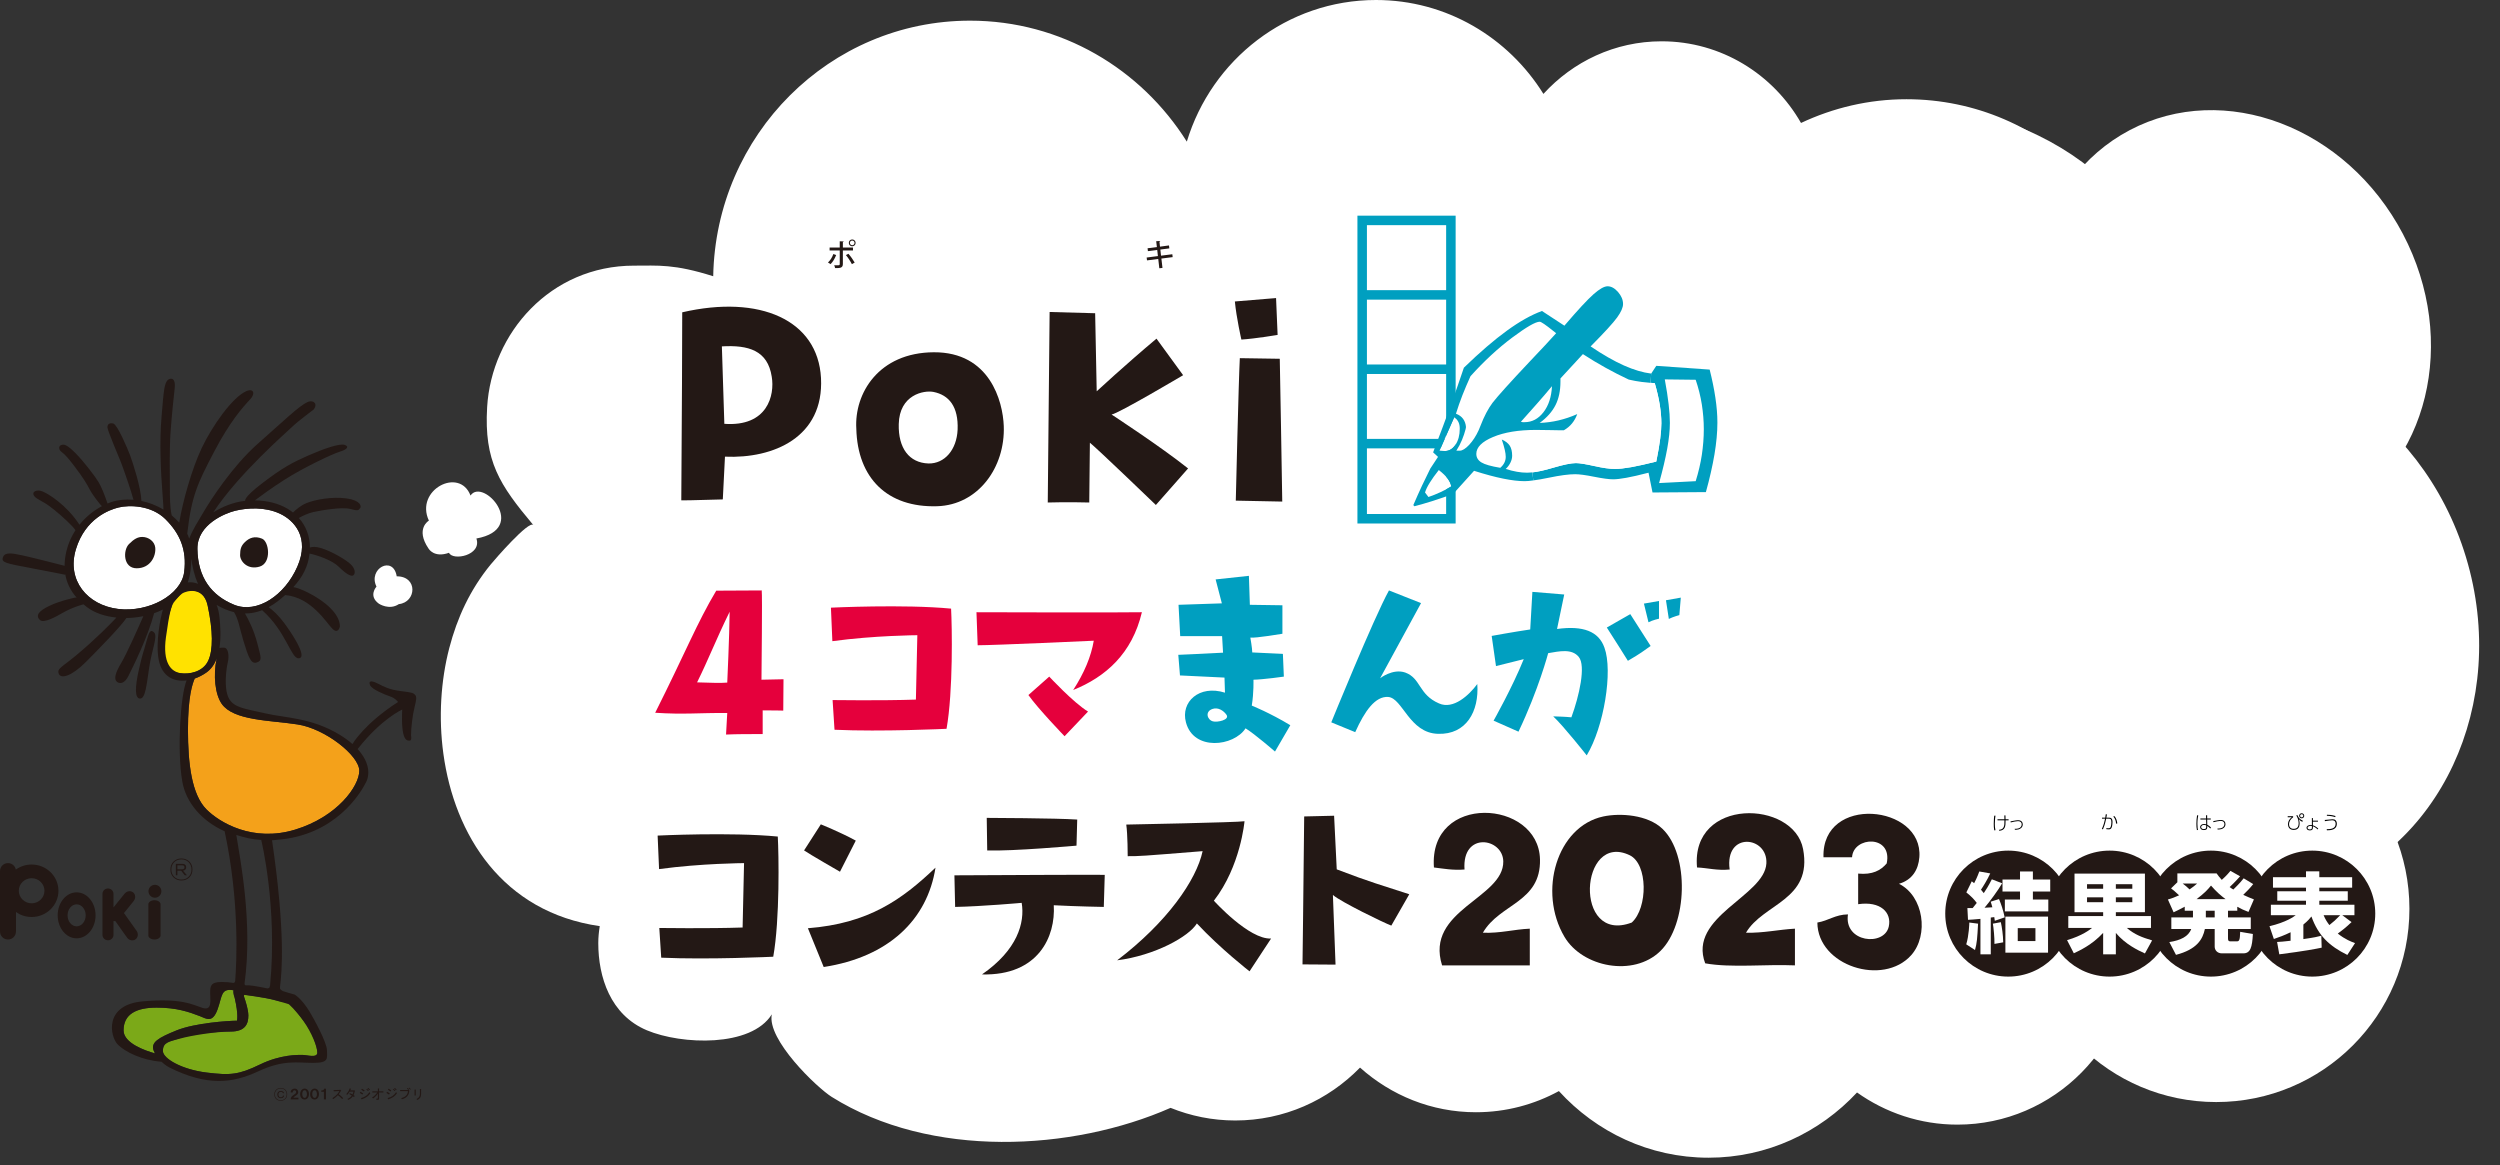 <?xml version="1.0" encoding="utf-8"?>
<!-- Generator: Adobe Illustrator 15.0.0, SVG Export Plug-In . SVG Version: 6.00 Build 0)  -->
<!DOCTYPE svg PUBLIC "-//W3C//DTD SVG 1.1//EN" "http://www.w3.org/Graphics/SVG/1.1/DTD/svg11.dtd">
<svg version="1.1" id="レイヤー_1" xmlns="http://www.w3.org/2000/svg" xmlns:xlink="http://www.w3.org/1999/xlink" x="0px"
	 y="0px" width="828px" height="386px" viewBox="0 0 828 386" enable-background="new 0 0 828 386" xml:space="preserve">
<rect x="0" y="0" width="828" height="386" fill="#333333" stroke="none"/>
<path fill="#FFFFFF" d="M146.845,249.627c3.678,26.949,19.572,52.477,51.792,57.111c-0.29,1.824-0.485,3.695-0.485,5.623
	c0,11.188,3.978,23.789,16.093,28.873c11.529,4.838,34.553,5.674,41.378-5.281c-1.686,8.387,14.961,24.279,19.837,27.338
	c32.779,20.559,79.668,17.99,112.234,3.633c6.626,2.68,13.841,4.182,21.425,4.182c16.172,0,30.784-6.715,41.324-17.518
	c10.25,9.172,23.652,14.786,38.391,14.786c9.951,0,19.288-2.544,27.475-7.007c12.328,13.533,29.942,22.066,49.565,22.066
	c19.403,0,36.833-8.341,49.174-21.604c9.419,6.688,20.868,10.649,33.254,10.649c32.09,0,58.119-26.359,58.119-58.883
	c0-8.832-1.984-17.172-5.427-24.688c0.231,0,0.45,0.035,0.683,0.035c44.405,0,80.406-36.482,80.406-81.48
	c0-40.781-29.595-74.475-68.193-80.441c0.38-3.269,0.622-6.573,0.622-9.937c0-46.524-37.202-84.218-83.098-84.218
	c-12.489,0-24.286,2.865-34.917,7.861c-9.224-16.143-26.435-27.045-46.173-27.045c-15.489,0-29.399,6.738-39.143,17.424
	C499.57,12.447,479.104,0,455.729,0c-29.491,0-54.425,19.745-62.655,46.906c-15.097-24.051-41.578-40.063-71.797-40.063
	c-46.482,0-84.206,37.769-85.06,84.65c-12.938-4.109-18.266-3.51-26.257-3.51c-27.669,0-47.184,22.387-48.621,46.876
	c-1.052,17.904,4.098,25.69,15.299,39.04c-1.459-1.669-12.879,11.531-14.163,13.105c-6.812,8.352-11.049,17.557-13.673,27.623
	C145.986,225.441,145.213,237.674,146.845,249.627"/>
<circle fill="#FFFFFF" cx="734" cy="301" r="64"/>
<ellipse transform="matrix(-0.466 -0.885 0.885 -0.466 988.443 811.351)" fill="#FFFFFF" cx="739.003" cy="107.467" rx="72.501" ry="64.001"/>
<ellipse fill="#FFFFFF" cx="631.5" cy="117" rx="91.5" ry="82"/>
<ellipse transform="matrix(0.957 -0.289 0.289 0.957 -28.591 222.629)" fill="#FFFFFF" cx="738.502" cy="207.993" rx="81.999" ry="91.499"/>
<path fill="#FFFFFF" d="M148.71,183.08c1.224,2.773,10.962,0.867,9.076-4.729c17.522-3.185,2.189-20.346-1.95-14.231
	c-3.672-9.603-18.522-1.836-13.789,8.306c0,0-4.597,2.659-0.109,9.269C141.938,181.693,143.733,184.875,148.71,183.08"/>
<path fill="#FFFFFF" d="M132.09,200.087c5.869-0.638,6.366-9.233-0.698-9.21c-1.144-7.086-9.621-2.563-6.703,3.412
	c0,0-2.804,3.039,0.786,5.65C125.476,199.939,128.902,202.225,132.09,200.087"/>
<path fill="#FFFFFF" d="M92.636,170.098c4.907,2.266,10.024,7.975,5.85,17.551c-4.173,9.578-13.407,15.712-20.947,12.646
	s-12.018-9.06-12.154-18.495c-0.118-8.175,9.377-11.884,12.531-12.645C81.976,168.175,87.729,167.833,92.636,170.098"/>
<path fill="#FFFFFF" d="M25.135,181.925c3.102-10.244,11.117-13.104,14.091-13.84c3.649-0.903,10.947-0.755,15.603,3.899
	c4.654,4.656,7.117,9.998,6.165,17.489c-0.954,7.492-11.701,13.462-21.893,12.204C28.91,200.42,22.034,192.169,25.135,181.925"/>
<path fill="#FFE200" d="M59.437,222.939c-3.235-0.506-6.083-3.539-4.918-11.881c1.165-8.343,2.588-9.985,2.588-11.502
	c0-0.007,0-0.013,0-0.021c1.191-0.951,2.148-1.988,2.918-3.072c0.952-0.707,7.236-2.836,8.726,4.027
	c1.813,8.36,1.898,14.809,0.151,18.409C67.155,222.506,62.672,223.445,59.437,222.939"/>
<path fill="#7BA918" d="M40.925,341.271c0-5.475,4.341-7.551,10.946-7.551c6.604,0,10.663,1.416,14.343,2.831
	c2.114,0.813,4.152,2.453,5.851-2.265c1.598-4.438,1.026-7.036,5.269-6.313c-0.181,1.103,0.393,2.537,0.393,2.537
	c1.321,5.661,0.755,7.549,0.755,7.549c-2.831,0-13.965,0.756-20.005,3.209c-6.039,2.453-8.681,3.963-7.549,6.793
	c0.111,0.277,0.25,0.556,0.408,0.828C48.085,347.984,40.925,345.503,40.925,341.271"/>
<path fill="#7BA918" d="M95.844,331.835c0,0,1.796,2.642,4.79,6.368c2.926,3.643,4.457,8.541,4.457,10.428
	c0,1.889-3.397,0.756-4.906,0.756c-1.51,0-7.172-0.188-14.155,3.209c-6.981,3.396-9.813,3.584-17.551,2.641
	c-7.737-0.942-14.532-4.15-14.532-7.172c0-3.019,2.204-2.935,5.577-4.213c3.649-1.386,11.976-2.203,16.881-2.203
	c4.907,0,5.852-2.642,5.852-5.284c0-2.642-1.699-6.981-1.699-6.981s7.172,0.942,10.569,1.887
	C94.523,332.212,95.844,331.835,95.844,331.835"/>
<path fill="#F4A11A" d="M97.731,274.777c-14.045,4.274-25.038-2.392-29.314-6.668c-4.947-4.947-6.165-15.226-6.165-26.422
	c0-11.197,1.51-15.224,2.229-16.955c1.4-0.484,2.748-1.188,3.937-2.043c1.566-1.129,2.625-2.726,3.329-4.539
	c-1.168,5.529-0.521,11.824,1.702,14.981c3.901,5.537,15.854,5.409,25.038,6.793c9.185,1.386,20.509,10.317,20.509,15.351
	C118.995,260.309,111.776,270.502,97.731,274.777"/>
<path fill="#231815" d="M49.418,221.055c0.881-5.914,2.894-10.318,1.636-11.576c-1.259-1.258-1.736-0.127-2.642,3.271
	c-1.008,3.773-1.008,2.895-2.392,8.934s-1.384,9.688,0.377,9.688C48.16,231.371,48.537,226.967,49.418,221.055"/>
<path fill="#231815" d="M45.266,188.215c4.529,0,6.458-4.018,6.151-6.87c-0.213-1.981-2.139-3.493-4.265-3.509
	c-1.513-0.012-2.735,0.66-4.435,2.358C40.689,182.224,40.737,188.215,45.266,188.215"/>
<path fill="#231815" d="M86.031,187.649c3.964-1.228,3.114-8.304,0.756-9.247c-2.359-0.943-4.152-0.378-5.757,1.227
	c-1.133,1.133-1.51,2.17-1.51,4.246S82.068,188.877,86.031,187.649"/>
<path fill="#231815" d="M137.458,230.111c-0.614-0.612-0.851-0.754-4.72-1.228c-3.867-0.471-5.66-1.509-7.736-2.547
	c-2.076-1.037-3.021-0.851-2.454,0.565c0.565,1.416,5.001,3.209,6.7,3.773c1.698,0.567,2.579,1.826,2.579,1.826
	c-11.323,7.297-15.093,13.92-15.093,13.92l0.001,0.004c-1.189-1.043-2.606-2.084-4.283-3.104
	c-9.312-5.662-18.118-5.536-24.535-7.047c-6.416-1.51-10.568-1.762-12.204-5.157s-0.755-9.688-0.251-11.827
	c0.503-2.139,0.126-4.78-1.259-4.78c-0.536,0-1.071,0-1.527,0.089c0.588-3.656,0.285-7.546,0.017-10.154
	c-0.163-1.596-0.495-2.928-0.94-4.08c1.966,1.15,3.881,1.938,5.749,2.383c1.438,2.201,1.886,5.42,3.119,9.498
	c1.636,5.41,2.516,7.801,4.402,7.172c1.889-0.63,1.442-1.492,0.252-6.164c-1.184-4.652-3.049-8.221-4.145-10.063
	c1.945,0.007,3.841-0.362,5.694-1.084l0.001,0.002c7.948,7.055,9.521,15.925,12.037,15.925c2.518,0,0-5.033-3.963-10.632
	c-2.614-3.694-4.763-5.497-5.923-6.299c1.172-0.636,2.328-1.41,3.47-2.319c0.709-0.565,1.384-1.132,2.024-1.698
	c8.653,0.77,13.669,9.213,15.59,11.135c2.014,2.014,2.517-0.756,2.517-0.756c0-4.025-4.781-8.304-10.568-11.197
	c-2.479-1.238-3.962-1.691-4.852-1.807c3.054-3.335,4.91-6.882,5.367-11.123c2.497,0.508,7.522,2.221,9.676,4.375
	c2.578,2.578,4.276,3.396,4.906,2.768c0.629-0.629,0.566-2.076-0.881-3.523c-1.447-1.447-6.165-4.277-9.813-5.41
	c-1.899-0.589-3.078-0.461-3.776-0.205c0-0.035,0.002-0.072,0.002-0.108c0-3.521-1.229-6.946-3.662-9.681
	c1.22-0.676,3.071-1.584,4.794-1.959c2.895-0.629,9.563-1.761,12.33-1.006c2.77,0.756,2.579,0.315,3.146-0.252
	c0.565-0.565,0.251-2.642-4.53-3.271c-4.781-0.63-10.191,0.378-13.085,1.51c-2.02,0.79-3.729,2.313-4.58,3.163
	c-2.404-1.902-5.576-3.271-9.511-3.792c-1.078-0.142-2.114-0.215-3.117-0.231c1.789-1.354,5.402-4.01,9.785-6.814
	c6.29-4.026,15.853-8.555,18.369-9.311c2.516-0.754,3.146-1.762,1.51-2.265c-1.636-0.503-6.794,1.258-11.952,3.522
	c-5.159,2.266-8.556,4.026-15.35,9.248c-6.474,4.975-5.554,5.772-5.554,5.772c-4.073,0.47-7.519,1.94-10.6,3.829
	c8.53-12.962,24.654-26.848,26.218-28.411c1.573-1.573,7.046-5.662,7.046-5.662s1.133-1.384,0.252-2.265
	c-0.881-0.88-2.328-0.188-2.328-0.188c-2.768,1.258-7.862,6.228-16.419,13.776c-8.556,7.548-15.853,18.998-17.991,22.646
	c-1.982,3.383-3.531,5.685-4.749,8.808c-0.247-0.817-0.498-1.362-0.648-1.646c1.441-12.768,3.549-16.877,8.919-27.166
	c5.131-9.83,9.496-14.765,11.954-17.363c1.773-1.873,1.132-3.773-1.384-2.641c-4.581,2.061-11.26,11.531-14.722,18.871
	c-3.244,6.885-6.232,17.471-7.422,24.633c-0.778-0.875-1.611-1.666-2.48-2.383c-0.212-0.863-0.573-2.898-0.604-6.837
	c-0.053-7.046-0.175-15.453,0.229-20.948c0.404-5.494,1.03-11.576,1.344-14.218c0.315-2.642-0.503-3.271-1.132-3.271
	c-2.517,0-2.453,4.277-3.208,12.582c-0.755,8.304-0.231,18.625,0.283,25.131c0.278,3.539,0.335,4.783,0.344,5.621
	c-2.341-1.407-4.842-2.34-7.302-2.85c-0.139-4.436-2.848-12.678-3.705-15.007c-0.881-2.391-4.278-10.317-5.6-10.632
	c-1.32-0.314-1.949,0.252-1.949,1.259c0,1.007,3.647,9.437,4.528,11.7c0.825,2.122,3.418,9.602,4.104,12.295
	c-2.697-0.234-5.253,0.041-7.383,0.77c-0.405,0.139-0.813,0.293-1.219,0.461c-0.009-0.037-0.017-0.063-0.017-0.063
	c-0.943-2.784-1.934-5.285-2.925-6.982c-0.991-1.699-4.907-6.873-7.627-9.595c-2.722-2.72-3.583-2.956-4.481-2.804
	c-0.896,0.152-1.106,0.917-0.857,1.546c0.248,0.63,1.239,1.222,1.603,1.585c0.698,0.698,1.299,1.307,3.107,3.668
	c3.103,4.057,4.246,5.977,5.331,8.053c1.085,2.075,3.468,4.93,3.68,5.143c0.06,0.06,0.181,0.188,0.336,0.326
	c-2.714,1.438-5.336,3.531-7.46,6.175c-0.056-0.119-0.095-0.194-0.095-0.194c-4.246-6.447-10.223-10.097-12.109-10.852
	c-1.888-0.756-3.242,0.052-3.051,0.912c0.251,1.132,1.886,1.783,2.516,2.201c0.803,0.535,1.51,0.629,4.529,3.082
	c2.735,2.223,5.875,5.161,6.912,6.633c-1.356,2.063-2.41,4.394-3.011,6.957c-0.403,1.717-0.598,3.328-0.602,4.849
	c-1.537-0.397-10.769-2.774-13.994-3.465c-3.522-0.755-5.788-1.134-6.417,0.629c-0.629,1.761,0.881,2.013,9.563,3.647
	c8.682,1.637,10.945,2.14,10.945,2.14l0.129-0.128c0.496,2.935,1.799,5.482,3.776,7.736l-0.382-0.061c0,0-5.032,1.008-8.681,2.77
	c-3.649,1.762-4.583,3.217-3.146,4.654c1.322,1.32,5.721-1.299,7.424-2.264c3.769-2.138,7.034-2.892,7.044-2.896
	c0.404,0.342,0.822,0.678,1.26,1.006c2.475,1.856,5.901,2.992,9.646,3.377c-1.847,1.963-6.766,7.027-13.295,12.478
	c-4.638,3.871-6.543,4.403-5.788,6.164c0.755,1.763,4.278,0.756,8.934-3.899c4.181-4.181,11.909-12.112,13.441-14.599
	c1.867-0.023,3.765-0.228,5.624-0.609c-1.76,4.014-5.534,12.49-7.239,15.334c-2.265,3.773-2.232,5.158-1.887,5.913
	c0.444,0.972,2.516,1.888,4.152-1.384c1.564-3.131,6.472-12.948,8.544-20.844c1-0.349,1.973-0.755,2.906-1.218
	c-0.117,0.431-0.241,0.901-0.38,1.427c-0.341,1.303-2.118,9.438-1.006,15.225c1.085,5.641,5.082,7.354,9.236,6.828
	c-2.088,5.065-3.165,23.336-1.435,33.434c1.179,6.889,6.322,13.068,14.042,16.535l-0.006,0.002
	c4.984,23.201,3.974,43.406,3.495,49.516c-0.022,0.301-0.121,0.402-0.31,0.639c-0.047-0.014-0.193,0.074-0.439,0.035
	c-0.992-0.162-2.265-0.295-3.761-0.295c-3.775,0-3.775,1.51-3.775,3.773s0.756,5.852-2.548,4.813
	c-3.302-1.037-6.698-3.303-19.721-2.17s-10.946,11.701-8.304,14.344c2.422,2.423,8.047,5.209,14.446,5.662
	c1.245,1.209,2.579,1.887,2.579,1.887c12.455,6.229,20.907,5.283,29.4,1.32s13.021-2.83,18.306-2.83s4.53-1.512,4.53-4.152
	s-4.626-10.932-5.662-12.645c-2.853-4.719-5.118-5.852-5.118-5.852c-1.811-0.531-2.548-0.66-3.815-1.127
	c-0.241-0.1-0.587-0.383-0.588-0.383c-0.031-0.047-0.504-0.236-0.377-1.006c0.615-4.801,1.866-17.853-2.643-48.564
	c0.705-0.013,0.746-0.09,1.469-0.141c19.346-1.338,27.806-15.336,29.693-19.109c1.365-2.73,1.015-6.779-2.809-10.955
	c7.927-10.095,14.761-13.076,14.761-13.076c-0.472,10.568,1.604,10.285,2.454,10.285c0.849,0,0.471-1.697,0.471-1.697
	c0-2.359,0.472-6.605,1.133-9.248C137.93,231.717,138.072,230.725,137.458,230.111 M65.597,193.37
	c-1.177-0.479-2.413-0.635-3.419-0.464c0.967-2.748,1.164-5.555,1.199-7.934C63.676,187.508,64.301,190.551,65.597,193.37
	 M92.636,170.098c4.907,2.265,10.025,7.976,5.851,17.552c-4.174,9.575-13.407,15.713-20.948,12.646
	c-7.54-3.069-12.018-9.061-12.153-18.496c-0.119-8.175,9.376-11.884,12.531-12.645C81.977,168.176,87.729,167.833,92.636,170.098
	 M63.112,180.373v0.014c-0.001-0.004-0.002-0.01-0.003-0.014C63.109,180.373,63.11,180.373,63.112,180.373 M25.136,181.926
	c3.102-10.246,11.117-13.105,14.091-13.84c3.649-0.904,10.946-0.756,15.603,3.899c4.654,4.655,7.117,9.997,6.165,17.489
	c-0.954,7.492-11.701,13.461-21.893,12.203C28.91,200.42,22.034,192.17,25.136,181.926 M59.735,222.941
	c-3.146-0.504-5.914-3.523-4.781-11.827s1.803-10.317,2.517-11.449c0.004-0.006-0.001-0.013-0.001-0.021
	c1.048-1.363,1.803-2.244,2.838-3.058c0.925-0.705,7.034-2.821,8.481,4.008c1.764,8.324,1.847,14.74,0.147,18.326
	C67.239,222.508,62.88,223.443,59.735,222.941 M40.926,341.271c0-5.474,4.341-7.549,10.946-7.549c6.604,0,10.663,1.413,14.343,2.829
	c2.114,0.813,4.152,2.453,5.85-2.265c1.599-4.438,1.027-7.037,5.27-6.313c-0.181,1.102,0.393,2.537,0.393,2.537
	c1.321,5.662,0.755,7.549,0.755,7.549c-2.831,0-13.966,0.756-20.005,3.209s-8.681,3.963-7.549,6.795
	c0.111,0.275,0.25,0.553,0.408,0.826C48.085,347.984,40.926,345.502,40.926,341.271 M95.634,332.59c0,0,2.265,1.887,4.929,5.661
	c2.693,3.815,4.529,8.493,4.529,10.38s-3.396,0.756-4.907,0.756c-1.509,0-7.171-0.188-14.154,3.207
	c-6.982,3.397-9.813,3.586-17.551,2.643c-8.217-1.002-14.531-4.719-14.531-7.17c0-3.021,2.346-3.146,5.701-4.09
	c3.579-1.006,11.85-2.328,16.756-2.328c4.907,0,5.852-2.643,5.852-5.283c0-1.91-0.903-4.655-1.38-6.112
	c-0.188-0.537,0.036-0.744,0.036-0.744s6.816,0.817,10.214,1.761C94.523,332.213,95.634,332.59,95.634,332.59 M89.453,326.361
	c-0.236,1.108-0.33,0.755-0.613,0.942c-0.425,0.048-0.004,0.115-0.187,0.078c-4.515-0.89-5.598-1.098-7.276-1.041
	c-0.149,0.004-0.133-0.063-0.239-0.108c-0.118-0.201-0.163-0.306-0.134-0.521c2.756-20.143-1.476-41.246-2.733-49.173
	c2.697,0.853,5.192,1.489,8.333,1.66l-0.085-0.003C86.519,278.196,91.951,300.307,89.453,326.361 M97.731,274.777
	c-14.045,4.274-25.038-2.392-29.314-6.668c-4.947-4.947-6.165-15.226-6.165-26.422c0-11.197,1.51-15.224,2.229-16.955
	c1.4-0.484,2.748-1.188,3.937-2.043c1.566-1.129,2.625-2.726,3.329-4.539c-1.168,5.529-0.521,11.824,1.702,14.981
	c3.901,5.537,15.854,5.409,25.038,6.793c9.185,1.386,20.509,10.317,20.509,15.351C118.995,260.309,111.776,270.502,97.731,274.777"
	/>
<path fill="#231815" d="M92.98,364.4c-0.564,0-1.026-0.18-1.386-0.539c-0.372-0.371-0.558-0.84-0.558-1.405s0.186-1.034,0.558-1.407
	c0.359-0.357,0.821-0.537,1.386-0.537c0.565,0,1.027,0.18,1.386,0.537c0.372,0.373,0.559,0.842,0.559,1.407
	s-0.187,1.034-0.559,1.405C94.007,364.221,93.545,364.4,92.98,364.4 M94.531,360.945c-0.413-0.413-0.931-0.619-1.551-0.619
	s-1.137,0.206-1.551,0.619c-0.386,0.387-0.579,0.89-0.579,1.511s0.193,1.123,0.579,1.51c0.414,0.413,0.931,0.62,1.551,0.62
	s1.138-0.207,1.551-0.62c0.387-0.387,0.579-0.889,0.579-1.51S94.917,361.332,94.531,360.945"/>
<path fill="#231815" d="M93.808,363.465c-0.174,0.176-0.436,0.264-0.786,0.264c-0.357,0-0.638-0.103-0.841-0.305
	c-0.229-0.229-0.344-0.564-0.344-1.007c0-0.303,0.115-0.569,0.344-0.799c0.203-0.203,0.483-0.304,0.841-0.304
	c0.351,0,0.616,0.092,0.8,0.274c0.156,0.156,0.248,0.317,0.276,0.481h-0.386c-0.028-0.1-0.083-0.192-0.166-0.274
	c-0.119-0.12-0.294-0.179-0.524-0.179c-0.238,0-0.431,0.072-0.579,0.22c-0.155,0.156-0.233,0.351-0.233,0.579
	c0,0.368,0.083,0.635,0.248,0.8c0.138,0.138,0.326,0.207,0.564,0.207c0.222,0,0.392-0.06,0.511-0.179
	c0.102-0.102,0.165-0.229,0.192-0.387h0.386C94.056,363.116,93.955,363.318,93.808,363.465"/>
<path fill="#231815" d="M96.272,361.816c0-0.393,0.132-0.707,0.396-0.948c0.253-0.218,0.558-0.327,0.914-0.327
	c0.586,0,0.965,0.275,1.137,0.827c0.173,0.551-0.023,1.016-0.586,1.396l-0.517,0.361c-0.254,0.186-0.42,0.328-0.5,0.432h1.724v0.568
	h-2.568c-0.011-0.529,0.253-0.982,0.793-1.361l0.604-0.414c0.345-0.24,0.477-0.521,0.396-0.844c-0.046-0.173-0.148-0.293-0.31-0.361
	c-0.149-0.068-0.304-0.063-0.465,0.018c-0.22,0.104-0.339,0.322-0.362,0.654H96.272L96.272,361.816z"/>
<path fill="#231815" d="M100.252,363.145c-0.126-0.276-0.172-0.609-0.139-1c0.023-0.334,0.11-0.604,0.26-0.812
	c0.138-0.194,0.339-0.276,0.603-0.241c0.23,0.023,0.408,0.186,0.534,0.482c0.115,0.275,0.161,0.604,0.138,0.982
	c-0.022,0.32-0.097,0.573-0.224,0.758c-0.149,0.229-0.356,0.328-0.62,0.293C100.563,363.573,100.379,363.419,100.252,363.145
	 M99.874,363.729c0.275,0.287,0.614,0.432,1.017,0.432c0.437,0,0.787-0.18,1.051-0.535c0.287-0.367,0.414-0.844,0.379-1.43
	c-0.022-0.506-0.166-0.908-0.431-1.206c-0.252-0.3-0.585-0.448-0.999-0.448c-0.425,0-0.781,0.177-1.069,0.534
	c-0.298,0.379-0.436,0.86-0.412,1.446C99.432,363.027,99.586,363.43,99.874,363.729"/>
<path fill="#231815" d="M103.562,363.145c-0.126-0.276-0.172-0.609-0.138-1c0.022-0.334,0.11-0.604,0.259-0.812
	c0.138-0.194,0.339-0.276,0.604-0.241c0.229,0.023,0.407,0.186,0.533,0.482c0.115,0.275,0.161,0.604,0.139,0.982
	c-0.023,0.32-0.099,0.573-0.225,0.758c-0.148,0.229-0.355,0.328-0.62,0.293C103.872,363.573,103.688,363.419,103.562,363.145
	 M103.183,363.729c0.276,0.287,0.614,0.432,1.018,0.432c0.436,0,0.786-0.18,1.051-0.535c0.287-0.367,0.413-0.844,0.379-1.43
	c-0.023-0.506-0.166-0.908-0.431-1.206c-0.254-0.3-0.587-0.448-0.999-0.448c-0.426,0-0.781,0.177-1.069,0.534
	c-0.299,0.379-0.437,0.86-0.413,1.446C102.741,363.027,102.896,363.43,103.183,363.729"/>
<path fill="#231815" d="M106.405,361.607v-0.431c0.3-0.021,0.512-0.069,0.639-0.137c0.16-0.081,0.27-0.235,0.327-0.466h0.586v3.55
	h-0.69v-2.517H106.405L106.405,361.607z"/>
<path fill="#231815" d="M113.666,363.702l-0.346,0.293c-0.481-0.505-0.947-0.933-1.396-1.274c-0.447,0.481-0.959,0.912-1.533,1.291
	l-0.328-0.293c1.219-0.793,1.999-1.585,2.345-2.377l-1.879,0.12l-0.052-0.414l1.999-0.086l0.207-0.052l0.275,0.275
	c0.081,0.08,0.058,0.131-0.069,0.155c-0.218,0.378-0.447,0.729-0.688,1.05C112.695,362.771,113.184,363.208,113.666,363.702"/>
<path fill="#231815" d="M115.998,361.15h1.154l0.189-0.068l0.224,0.225c0.046,0.058,0.023,0.104-0.068,0.139
	c-0.093,0.459-0.23,0.878-0.413,1.257l0.413,0.276l-0.259,0.379l-0.379-0.275c-0.333,0.482-0.81,0.879-1.43,1.188l-0.396-0.291
	c0.688-0.287,1.183-0.668,1.481-1.14c-0.287-0.183-0.569-0.351-0.844-0.5l0.206-0.31c0.356,0.16,0.649,0.31,0.879,0.447
	c0.173-0.355,0.276-0.672,0.311-0.947h-1.258c-0.219,0.392-0.489,0.748-0.81,1.068l-0.328-0.225c0.586-0.609,0.971-1.252,1.155-1.93
	l0.412,0.173c0.093,0.045,0.069,0.092-0.068,0.137C116.124,360.893,116.066,361.023,115.998,361.15"/>
<path fill="#231815" d="M122.663,362.044c-0.586,0.94-1.493,1.606-2.724,1.999c-0.034,0.139-0.092,0.145-0.172,0.018l-0.241-0.379
	c1.252-0.277,2.194-0.926,2.826-1.947L122.663,362.044z M120.009,362.509c-0.344-0.252-0.632-0.436-0.862-0.551l0.259-0.362
	c0.287,0.15,0.58,0.334,0.88,0.551L120.009,362.509z M120.525,361.493c-0.31-0.22-0.597-0.403-0.86-0.554l0.224-0.36
	c0.31,0.173,0.604,0.354,0.878,0.552L120.525,361.493z M121.957,360.32c0.194,0.148,0.39,0.326,0.585,0.533l-0.225,0.226
	c-0.207-0.229-0.401-0.413-0.586-0.552L121.957,360.32z M121.542,360.613c0.194,0.16,0.39,0.345,0.586,0.552l-0.225,0.207
	c-0.195-0.207-0.396-0.397-0.603-0.569L121.542,360.613z"/>
<path fill="#231815" d="M123.217,363.514c0.735-0.472,1.31-1.033,1.723-1.688h-1.619v-0.38h1.826v-0.947h0.362
	c0.103,0.023,0.115,0.068,0.034,0.139v0.811h1.448v0.379h-1.448v2.016c0,0.276-0.132,0.414-0.396,0.414h-0.481l-0.069-0.379h0.344
	c0.139-0.021,0.207-0.098,0.207-0.225v-1.447c-0.436,0.645-0.965,1.184-1.585,1.62L123.217,363.514z"/>
<path fill="#231815" d="M131.486,362.044c-0.586,0.94-1.492,1.606-2.723,1.999c-0.034,0.139-0.091,0.145-0.172,0.018l-0.241-0.379
	c1.252-0.277,2.194-0.926,2.826-1.947L131.486,362.044z M128.832,362.509c-0.345-0.252-0.632-0.436-0.861-0.551l0.258-0.362
	c0.287,0.15,0.58,0.334,0.879,0.551L128.832,362.509z M129.349,361.493c-0.31-0.22-0.597-0.403-0.861-0.554l0.225-0.36
	c0.31,0.173,0.603,0.354,0.878,0.552L129.349,361.493z M130.78,360.32c0.195,0.148,0.391,0.326,0.587,0.533l-0.226,0.226
	c-0.206-0.229-0.402-0.413-0.586-0.552L130.78,360.32z M130.366,360.613c0.194,0.16,0.391,0.345,0.586,0.552l-0.225,0.207
	c-0.194-0.207-0.396-0.397-0.603-0.569L130.366,360.613z"/>
<path fill="#231815" d="M132.523,361.393v-0.379h2.603l0.259-0.053l0.188,0.172c-0.045,1.518-0.85,2.493-2.411,2.932l-0.311-0.379
	c1.437-0.322,2.188-1.086,2.257-2.293H132.523z M135.229,360.961c-0.149-0.161-0.299-0.305-0.448-0.432l0.207-0.206
	c0.16,0.127,0.315,0.276,0.466,0.448L135.229,360.961z M135.85,360.909c-0.184-0.206-0.355-0.38-0.517-0.517l0.207-0.174
	c0.184,0.139,0.355,0.305,0.517,0.5L135.85,360.909z"/>
<path fill="#231815" d="M139.467,362.443c0,0.861-0.402,1.481-1.207,1.861l-0.344-0.294c0.758-0.344,1.143-0.872,1.154-1.585v-1.724
	h0.361c0.115,0.022,0.127,0.069,0.035,0.138V362.443z M137.692,362.823h-0.396v-1.947h0.38c0.114,0.013,0.12,0.06,0.017,0.14
	V362.823z"/>
<path fill="#231815" d="M53.179,309.807c0,0.75-0.907,1.358-2.025,1.358c-1.117,0-2.023-0.608-2.023-1.358v-10.295
	c0-0.75,0.906-1.359,2.023-1.359c1.118,0,2.025,0.609,2.025,1.359V309.807z"/>
<path fill="#231815" d="M10.478,286.33c-1.959,0-3.769,0.621-5.236,1.674c-0.233-1.223-1.307-2.146-2.598-2.146
	c-1.46,0-2.644,1.186-2.644,2.646v20.023c0,1.459,1.184,2.645,2.644,2.645c1.461,0,2.646-1.186,2.646-2.645v-6.457
	c1.46,1.029,3.251,1.641,5.188,1.641c4.904,0,8.879-3.891,8.879-8.689C19.357,290.221,15.382,286.33,10.478,286.33 M10.478,299.176
	c-2.345,0-4.247-1.861-4.247-4.156s1.902-4.155,4.247-4.155c2.346,0,4.246,1.86,4.246,4.155S12.823,299.176,10.478,299.176"/>
<path fill="#231815" d="M25.38,295.547c-3.466,0-6.276,3.409-6.276,7.614s2.811,7.614,6.276,7.614s6.274-3.409,6.274-7.614
	S28.846,295.547,25.38,295.547 M25.38,306.803c-1.658,0-3.001-1.631-3.001-3.642s1.343-3.642,3.001-3.642
	c1.657,0,3.001,1.631,3.001,3.642S27.037,306.803,25.38,306.803"/>
<path fill="#231815" d="M45.242,308.299l-4.183-5.891c-0.001-0.002-0.002-0.002-0.003-0.004l3.199-3.955
	c0.744-0.92,0.672-2.211-0.159-2.885c-0.832-0.674-2.111-0.473-2.854,0.447l-3.654,4.52v-4.479c0-0.991-0.817-1.794-1.826-1.794
	s-1.826,0.803-1.826,1.794v13.578c0,0.989,0.817,1.793,1.826,1.793s1.826-0.804,1.826-1.793v-4.588
	c0.196,0.03,0.395,0.038,0.594,0.007l3.9,5.493c0.666,0.938,1.913,1.198,2.786,0.577C45.74,310.501,45.908,309.236,45.242,308.299"
	/>
<path fill="#231815" d="M53.453,295.186c0,1.183-0.959,2.142-2.142,2.142c-1.182,0-2.141-0.959-2.141-2.142
	c0-1.184,0.959-2.143,2.141-2.143C52.494,293.043,53.453,294.002,53.453,295.186"/>
<path fill="#231815" d="M60.089,291.304c-0.969,0-1.76-0.306-2.376-0.921c-0.637-0.639-0.956-1.441-0.956-2.412
	c0-0.969,0.319-1.771,0.956-2.41c0.616-0.614,1.407-0.922,2.376-0.922s1.761,0.308,2.375,0.922c0.638,0.64,0.958,1.441,0.958,2.41
	c0,0.971-0.32,1.773-0.958,2.412C61.851,290.998,61.059,291.304,60.089,291.304 M62.749,285.383
	c-0.709-0.708-1.596-1.063-2.659-1.063c-1.064,0-1.95,0.354-2.659,1.063c-0.662,0.662-0.993,1.525-0.993,2.588
	c0,1.064,0.331,1.928,0.993,2.59c0.709,0.709,1.595,1.063,2.659,1.063c1.063,0,1.95-0.354,2.659-1.063
	c0.662-0.662,0.993-1.524,0.993-2.59C63.742,286.908,63.411,286.045,62.749,285.383"/>
<path fill="#231815" d="M60.408,286.604c0.235,0,0.412,0.059,0.53,0.177c0.104,0.104,0.155,0.25,0.155,0.44
	c0,0.207-0.052,0.361-0.155,0.465c-0.146,0.148-0.332,0.223-0.553,0.223H58.75v-1.305H60.408z M58.241,289.896h0.509v-1.504h1.26
	l1.172,1.504h0.73l-1.306-1.525c0.325-0.044,0.575-0.154,0.752-0.332c0.207-0.205,0.311-0.479,0.311-0.818
	c0-0.322-0.097-0.582-0.287-0.772c-0.222-0.222-0.524-0.332-0.907-0.332h-2.233V289.896z"/>
<path fill="#231815" d="M257.605,277.064c0.317,5.787,0.714,27.354-1.506,39.801c0,0-21.407,1.031-37.104,0.316l-0.635-9.832
	c0,0,16.333,0.237,27.592-0.158l0.476-21.325c0,0-14.192,0.079-28.146,1.979l-0.476-11.099
	C217.805,276.748,241.907,275.559,257.605,277.064"/>
<path fill="#231815" d="M278.201,288.719c0,0-10.069-5.787-11.893-7.056l5.549-8.642c0,0,6.501,2.615,11.576,5.391L278.201,288.719z
	 M267.577,307.432c20.139-1.586,31.079-9.437,42.259-20.061c-2.698,17.205-15.461,29.574-37.026,32.904L267.577,307.432z"/>
<path fill="#231815" d="M365.577,300.375c0,0-9.039-0.158-16.57-0.557c0.636,10.229-4.994,23.391-23.784,22.914
	c11.731-8.088,14.271-17.125,13.16-23.705c0,0-13.24,1.188-22.041,1.348l-0.239-10.467c15.62-0.08,46.383-0.238,49.791-0.158
	L365.577,300.375z M326.966,281.663l-0.159-10.782c0,0,23.071,0.08,29.97,0.555l-0.238,8.644
	C356.538,280.078,335.29,281.98,326.966,281.663"/>
<path fill="#231815" d="M398.31,281.9c-20.694,1.666-20.694,1.666-24.815,1.666c0,0,0-7.215-0.476-10.467
	c0,0,37.024-0.714,39.166-1.109c0,0-1.27,14.906-10.149,26.322c0,0,11.656,12.924,18.951,12.526l-7.137,10.862
	c0,0-9.594-7.452-17.442-15.857c-2.615,4.36-13.954,10.626-26.401,12.21C386.575,305.448,396.248,291.495,398.31,281.9"/>
<path fill="#231815" d="M460.804,306.559c-2.379-0.871-16.729-7.85-19.347-10.147l0.873,23.071c0,0-7.531-0.078-10.941-0.078
	c0,0,0.316-24.422,0.556-49l9.91-0.237l0.872,17.76c10.941,4.203,15.303,5.394,24.021,8.247L460.804,306.559z"/>
<path fill="#E5003C" d="M217,236.066c10.148-20.217,13.796-29.652,20.218-40.435l15.064-0.08c0.237,1.743-0.079,26.72-0.079,29.573
	l7.294-0.158l-0.08,10.387c0,0-3.092-0.08-6.818-0.08v7.85c-4.6,0-8.405,0-12.131,0.159c0,0,0.238-4.202,0.396-7.136
	C231.509,236.066,226.515,236.701,217,236.066 M230.875,225.998c4.202,0.079,7.373,0.316,9.99,0.079c0,0,0.713-15.302,0.792-23.468
	C236.821,212.52,234.76,218.148,230.875,225.998"/>
<path fill="#E5003C" d="M315,201.578c0.316,5.787,0.714,27.354-1.506,39.801c0,0-21.407,1.031-37.104,0.316l-0.635-9.831
	c0,0,16.333,0.237,27.592-0.159l0.476-21.326c0,0-14.192,0.08-28.146,1.98l-0.474-11.099C275.2,201.262,299.302,200.072,315,201.578
	"/>
<path fill="#E5003C" d="M378.193,202.768c-3.25,13.717-11.971,21.406-22.754,25.769c3.646-5.63,5.946-11.101,6.818-16.332
	c0,0-32.903,1.506-38.453,1.506l-0.397-10.94C323.407,202.768,372.168,202.926,378.193,202.768 M360.355,235.671l-7.77,8.165
	c0,0-8.722-9.037-11.975-13.637l6.899-6.105C347.512,224.094,355.52,232.736,360.355,235.671"/>
<path fill="#009FC0" d="M390.251,216.88c0,0,12.765-0.556,14.824-0.714l-0.315-5.471h-13.875l-0.556-10.385l14.352-0.479
	l-2.063-7.928l11.021-1.188l0.316,9.595l10.782,0.157v9.435c0,0-8.958,1.508-10.624,1.27c0,0,0.636,3.567,0.636,4.915l10.146,0.476
	l0.318,7.533c0,0-6.659,0.949-10.068,1.029c0,0,0.158,4.203-0.556,8.563c0,0,6.104,2.459,12.765,6.502l-5.074,8.722
	c0,0-6.659-5.788-9.751-7.69c-3.885,6.025-17.205,7.611-19.741-1.981c-1.823-6.739,4.359-12.526,12.924-9.831
	c0,0-0.158-3.965-0.158-4.995l-14.747-0.713L390.251,216.88z M401.589,234.799c-2.616,0.871-1.745,3.646,0.158,4.122
	c1.349,0.396,5.708-0.476,4.439-2.22C405.236,235.354,403.411,234.164,401.589,234.799"/>
<path fill="#009FC0" d="M489.282,226.553c0.634,9.039-3.647,16.809-13.002,16.49c-9.516-0.236-11.735-11.813-16.492-12.209
	c-4.281-0.316-7.77,4.6-10.94,11.656l-7.928-3.251c0,0,14.032-34.489,19.106-43.688l10.623,4.202c0,0-12.447,22.913-13.557,24.896
	c0,0,4.2-3.33,8.323-1.902c5.232,1.902,4.36,7.293,11.181,10.227C481.355,235.115,486.588,230.199,489.282,226.553"/>
<path fill="#009FC0" d="M495.472,220.607l-1.427-9.99c0,0,7.373-1.35,12.765-2.141l0.714-12.449l10.545,0.873
	c0,0-1.586,7.77-2.379,11.418c8.643-1.19,13.797,0.791,15.699,6.184c2.854,7.77-0.159,26.243-5.867,35.678
	c0,0-7.691-9.752-11.1-12.923c1.822,0.079,3.566,0.079,6.024,0.317c2.616-7.137,4.836-17.047,2.457-19.98
	c-2.299-2.854-6.422-1.902-10.147-1.269c0,0-3.173,12.051-9.832,26.005l-8.245-3.646c0,0,6.185-10.94,9.989-20.375
	C504.669,218.309,500.467,219.338,495.472,220.607 M546.69,213.947c-2.617,1.822-2.935,2.219-7.532,4.914
	c0,0-5.551-8.879-6.979-11.021l7.771-4.44L546.69,213.947z M545.977,206.098l-1.507-6.186l4.995-0.871v5.867
	C549.465,204.908,547.323,205.383,545.977,206.098 M551.765,198.803l4.915-0.871l-0.478,5.787c0,0-2.061,0.555-3.486,1.27
	L551.765,198.803z"/>
<path fill="#231815" d="M271.915,125.188c1.024,19.596-15.698,26.776-31.806,26.06l-0.717,14.158
	c-9.542,0.206-8.928,0.307-13.749,0.307c0.206-34.573,0.309-48.116,0.309-62.274C251.703,97.486,270.888,106.002,271.915,125.188
	 M255.602,124.777c-1.334-8.721-7.694-10.567-16.518-10.055l0.819,25.648C254.268,141.398,256.627,130.83,255.602,124.777"/>
<path fill="#231815" d="M332.447,141.09c0.513,13.748-8.517,26.162-22.06,26.572c-16.516,0.513-26.366-9.336-26.775-25.648
	c-0.719-11.695,7.387-25.239,25.647-25.343C327.829,116.568,332.139,132.882,332.447,141.09 M309.157,129.805
	c-3.18-0.616-11.284,0.923-11.489,10.67c-0.206,8.002,3.487,12.824,9.849,13.029c5.334,0.104,9.336-4.514,9.643-11.184
	C317.469,134.627,314.286,130.83,309.157,129.805"/>
<path fill="#231815" d="M391.852,124.264c0,0-21.443,12.722-23.7,13.029c0,0,16.21,10.568,25.341,17.853l-10.67,12.106
	c0,0-19.391-18.672-21.854-20.622l-0.205,19.802c0,0-7.488-0.205-13.748,0c0,0,0.411-45.041,0.616-63.098l15.081,0.41l0.514,25.854
	c0,0,9.644-8.927,19.801-17.44L391.852,124.264z"/>
<path fill="#231815" d="M422.632,98.719l0.513,12.207c0,0-7.284,1.232-12.004,1.539c0,0-1.641-7.182-2.154-12.619L422.632,98.719z
	 M410.628,118.621l13.232,0.205c0,0,0.822,44.629,0.822,47.297l-15.389-0.309C409.295,165.814,410.217,126.314,410.628,118.621"/>
<rect x="451.152" y="146.93" fill="#FFFFFF" width="29.383" height="24.881"/>
<rect x="451.152" y="122.292" fill="#FFFFFF" width="29.383" height="24.638"/>
<rect x="451.152" y="97.672" fill="#FFFFFF" width="29.383" height="24.62"/>
<rect x="451.152" y="73" fill="#FFFFFF" width="29.383" height="24.672"/>
<polygon fill="none" stroke="#009FC0" stroke-width="3.143" stroke-miterlimit="10" points="480.535,146.93 480.535,171.811 
	451.152,171.811 451.152,146.93 451.152,122.292 451.152,97.672 451.152,73 480.535,73 480.535,97.672 480.535,122.292 "/>
<polyline fill="none" stroke="#009FC0" stroke-width="3.143" stroke-miterlimit="10" points="451.077,97.672 451.152,97.672 
	480.535,97.672 480.674,97.672 "/>
<polyline fill="none" stroke="#009FC0" stroke-width="3.143" stroke-miterlimit="10" points="451.077,122.292 451.152,122.292 
	480.535,122.292 480.674,122.292 "/>
<polyline fill="none" stroke="#009FC0" stroke-width="3.143" stroke-miterlimit="10" points="451.077,146.93 451.152,146.93 
	480.535,146.93 480.674,146.93 "/>
<path fill="#FFFFFF" d="M563.647,133.953c0.428,2.754,0.653,5.482,0.653,8.186c0,2.828-0.227,5.67-0.653,8.523
	c-0.441,2.842-1.12,5.746-2.038,8.701l-12.119,0.629c1.207-4.375,2.112-8.174,2.689-11.391c0.579-3.232,0.882-6.073,0.882-8.525
	c0-1.785-0.14-3.86-0.415-6.211c-0.265-2.352-0.693-5.092-1.271-8.21l10.233,0.126C562.527,128.484,563.205,131.213,563.647,133.953
	"/>
<path fill="#FFFFFF" d="M532.009,127.905c-0.163,3.532-1.106,6.412-2.805,8.612c-1.711,2.213-3.797,3.307-6.25,3.307h-0.628
	l-0.615-0.125c1.785-1.987,3.546-3.974,5.27-5.922C528.714,131.816,530.387,129.867,532.009,127.905"/>
<path fill="#FFFFFF" d="M479.471,158.521c0.666,0.904,1.056,1.76,1.182,2.59c-1.169,0.717-2.389,1.357-3.658,1.936
	c-1.271,0.591-2.563,1.107-3.896,1.56l-1.132-1.496c0.289-0.956,0.815-2.038,1.57-3.245c0.743-1.206,1.748-2.602,2.993-4.186
	C477.823,156.686,478.804,157.629,479.471,158.521"/>
<path fill="#FFFFFF" d="M483.055,139.824c0.275,0.579,0.415,1.309,0.415,2.188c0,2.125-0.479,3.887-1.408,5.281
	c-0.944,1.384-2.101,2.086-3.471,2.086h-0.126l-1.687-0.125l4.879-11.114C482.313,138.681,482.789,139.246,483.055,139.824"/>
<path fill="#FFFFFF" d="M514.448,109.612c0.414,0.34,0.729,0.591,0.941,0.754c-2.048,2.288-4.877,5.319-8.499,9.115
	c-6.714,7.116-10.888,11.757-12.561,13.919c-1.459,1.949-2.792,4.488-3.998,7.619c-0.252,0.666-0.452,1.169-0.614,1.496
	c-0.881,1.91-1.924,3.52-3.131,4.815c-1.207,1.282-2.253,1.937-3.119,1.937h-1.131c0.754-1.17,1.369-2.365,1.87-3.572
	c0.505-1.206,0.896-2.388,1.196-3.557l0.126-0.692c-0.088-1.081-0.414-1.985-0.969-2.741c-0.565-0.754-1.345-1.307-2.352-1.684
	c0.63-2.037,1.346-4.088,2.149-6.148c0.818-2.063,1.697-4.148,2.666-6.275c4.539-5.041,9.153-9.303,13.83-12.799
	c4.689-3.494,7.719-5.242,9.09-5.242C510.411,106.557,511.909,107.574,514.448,109.612"/>
<path fill="#009FC0" d="M568.135,131.715c0.439,2.917,0.666,5.658,0.666,8.236c0,3.205-0.326,6.727-0.969,10.548
	c-0.652,3.835-1.597,7.996-2.841,12.485l-17.678,0.125l-1.32-6.55c-3.043,0.792-5.48,1.345-7.344,1.685
	c-1.847,0.339-3.317,0.503-4.399,0.503c-1.37,0-3.47-0.29-6.272-0.843c-2.816-0.565-4.904-0.843-6.287-0.843
	c-2.074,0-4.978,0.378-8.713,1.157c-2.012,0.414-3.722,0.717-5.13,0.893l-0.354-2.652c1.823-0.201,4.063-0.691,6.729-1.496
	c3.571-1.057,6.135-1.584,7.72-1.584c1.169,0,3.181,0.314,6.061,0.967c2.88,0.643,5.168,0.97,6.877,0.97
	c1.372,0,3.157-0.202,5.368-0.592c2.215-0.402,4.98-1.019,8.312-1.849c0.629-3.08,1.056-5.62,1.308-7.619s0.378-3.684,0.378-5.055
	c0-1.872-0.176-3.91-0.528-6.121c-0.351-2.201-0.904-4.604-1.658-7.18c-0.479-0.025-0.943-0.063-1.408-0.102l0.225-3.067
	l1.687-2.565l17.678,1.246C567.066,125.705,567.706,128.797,568.135,131.715 M564.301,142.139c0-2.703-0.228-5.432-0.654-8.186
	c-0.439-2.74-1.119-5.469-2.037-8.172l-10.233-0.126c0.578,3.118,1.006,5.859,1.27,8.21c0.277,2.351,0.416,4.426,0.416,6.21
	c0,2.453-0.303,5.294-0.881,8.525c-0.578,3.218-1.482,7.015-2.689,11.391l12.119-0.628c0.918-2.955,1.599-5.859,2.037-8.701
	C564.073,147.809,564.301,144.967,564.301,142.139"/>
<path fill="#FFFFFF" d="M550.243,140.202c0,1.37-0.126,3.055-0.378,5.054c-0.252,2-0.679,4.539-1.308,7.619
	c-3.33,0.83-6.097,1.446-8.312,1.85c-2.211,0.389-3.997,0.59-5.368,0.59c-1.709,0-3.997-0.326-6.877-0.968
	c-2.88-0.655-4.892-0.968-6.061-0.968c-1.585,0-4.148,0.527-7.72,1.584c-2.664,0.805-4.904,1.295-6.729,1.495
	c-0.603,0.063-1.155,0.101-1.671,0.101c-1.119,0-2.264-0.101-3.433-0.313c-1.17-0.202-2.39-0.517-3.684-0.932
	c0.664-0.629,1.182-1.332,1.559-2.1c0.376-0.768,0.564-1.521,0.564-2.275c0-1.371-0.264-2.477-0.778-3.307
	c-0.528-0.83-1.408-1.521-2.652-2.063c0.451,1.371,0.792,2.527,0.994,3.434c0.213,0.917,0.313,1.685,0.313,2.313
	c0,0.666-0.151,1.295-0.44,1.898s-0.742,1.182-1.371,1.723c-3.043-0.503-5.129-1.094-6.248-1.785
	c-1.12-0.68-1.684-1.635-1.684-2.842c0-2.163,1.847-4.023,5.557-5.582c3.707-1.559,8.449-2.34,14.243-2.34
	c1.335,0,2.917,0.025,4.753,0.063c1.824,0.038,2.993,0.063,3.497,0.063h0.929c1.082-0.628,1.987-1.383,2.717-2.275
	c0.729-0.904,1.308-1.924,1.724-3.093c-2.076,0.918-4.138,1.609-6.188,2.088c-2.036,0.477-4.124,0.754-6.248,0.842
	c2.427-1.785,4.161-3.759,5.255-5.935c1.082-2.163,1.622-4.739,1.622-7.745v-1.055l7.432-8.061c2.502,1.622,5.004,3.131,7.529,4.526
	c2.516,1.396,5.068,2.702,7.657,3.91c1.408,0.327,2.829,0.591,4.275,0.78c0.967,0.125,1.948,0.227,2.93,0.302
	c0.465,0.038,0.931,0.074,1.408,0.099c0.754,2.579,1.309,4.98,1.658,7.18C550.068,136.292,550.243,138.328,550.243,140.202"/>
<path fill="#009FC0" d="M546.875,123.732l-0.229,3.066c-0.979-0.076-1.96-0.176-2.93-0.301c-1.445-0.189-2.866-0.453-4.274-0.78
	c-2.589-1.206-5.142-2.515-7.656-3.909c-2.526-1.396-5.028-2.905-7.53-4.527l-7.432,8.059v1.058c0,3.003-0.54,5.583-1.622,7.744
	c-1.094,2.176-2.829,4.149-5.256,5.935c2.126-0.088,4.213-0.365,6.25-0.842c2.049-0.479,4.111-1.17,6.187-2.088
	c-0.414,1.169-0.993,2.188-1.724,3.094c-0.729,0.893-1.635,1.646-2.717,2.275h-0.93c-0.502,0-1.673-0.025-3.496-0.063
	c-1.836-0.038-3.42-0.063-4.752-0.063c-5.797,0-10.535,0.78-14.245,2.339c-3.709,1.559-5.559,3.42-5.559,5.582
	c0,1.207,0.566,2.162,1.687,2.842c1.119,0.691,3.205,1.282,6.248,1.785c0.629-0.54,1.082-1.119,1.371-1.722
	c0.289-0.604,0.438-1.233,0.438-1.899c0-0.629-0.101-1.396-0.313-2.313c-0.2-0.906-0.539-2.063-0.993-3.434
	c1.245,0.541,2.126,1.232,2.653,2.063c0.516,0.83,0.778,1.936,0.778,3.307c0,0.755-0.188,1.509-0.564,2.276
	c-0.378,0.767-0.893,1.471-1.561,2.099c1.295,0.416,2.516,0.73,3.686,0.93c1.17,0.214,2.313,0.314,3.433,0.314
	c0.517,0,1.067-0.037,1.672-0.101l0.353,2.653c-1.182,0.176-2.15,0.252-2.893,0.252c-1.961,0-4.323-0.277-7.091-0.842
	c-2.766-0.555-5.983-1.422-9.655-2.59l-6.928,7.681c-2.466,0.882-4.729,1.647-6.814,2.315c-2.074,0.664-4.086,1.244-5.997,1.746
	l-0.378-0.377c1.044-2.414,2.011-4.576,2.903-6.488c0.906-1.923,1.813-3.783,2.729-5.62c0.112-0.177,0.465-0.703,1.056-1.597
	c0.579-0.893,1.08-1.66,1.496-2.275l-1.623-1.496c2.328-6.072,4.288-11.303,5.872-15.666c1.584-4.375,3.019-8.499,4.313-12.371
	c5.28-5.117,10.034-9.205,14.245-12.259c4.199-3.056,8.072-5.231,11.619-6.526l7.429,4.867c4.451-5.205,7.672-8.676,9.657-10.424
	c1.974-1.748,3.533-2.628,4.65-2.628c1.207,0,2.363,0.642,3.471,1.911c1.094,1.27,1.648,2.59,1.648,3.961
	c0,1.169-0.655,2.652-1.963,4.463s-4.236,5.004-8.775,9.581c4.074,2.753,7.758,4.854,11.025,6.312
	C541.115,122.498,544.12,123.393,546.875,123.732 M515.391,110.366c-0.213-0.163-0.527-0.415-0.941-0.753
	c-2.539-2.038-4.037-3.057-4.502-3.057c-1.371,0-4.399,1.748-9.09,5.243c-4.677,3.495-9.291,7.757-13.831,12.8
	c-0.968,2.123-1.847,4.211-2.665,6.272c-0.805,2.063-1.521,4.112-2.149,6.149c1.007,0.377,1.785,0.93,2.352,1.684
	c0.555,0.754,0.881,1.661,0.969,2.742l-0.126,0.689c-0.301,1.171-0.691,2.354-1.195,3.559c-0.502,1.207-1.117,2.401-1.871,3.57
	h1.131c0.867,0,1.912-0.653,3.119-1.936c1.207-1.295,2.25-2.903,3.131-4.815c0.162-0.328,0.363-0.83,0.615-1.496
	c1.205-3.131,2.538-5.672,3.997-7.619c1.673-2.164,5.847-6.801,12.561-13.918C510.514,115.684,513.343,112.654,515.391,110.366
	 M511.203,136.518c1.698-2.199,2.643-5.079,2.806-8.611c-1.622,1.961-3.294,3.91-5.028,5.87c-1.724,1.95-3.484,3.937-5.27,5.923
	l0.615,0.125h0.629C507.407,139.824,509.493,138.73,511.203,136.518 M483.469,142.014c0-0.881-0.139-1.61-0.416-2.189
	c-0.265-0.577-0.74-1.144-1.396-1.685l-4.877,11.114l1.686,0.125h0.124c1.373,0,2.528-0.702,3.472-2.086
	C482.99,145.898,483.469,144.137,483.469,142.014 M480.653,161.111c-0.127-0.83-0.517-1.686-1.183-2.59
	c-0.667-0.895-1.646-1.836-2.941-2.842c-1.245,1.584-2.25,2.979-2.993,4.186c-0.753,1.207-1.28,2.289-1.57,3.245l1.132,1.496
	c1.332-0.452,2.627-0.969,3.896-1.559C478.264,162.469,479.483,161.826,480.653,161.111"/>
<path fill="#231815" d="M276.939,84.482c-0.472,1.191-1.089,2.239-1.859,3l-0.853-0.535c0.729-0.688,1.367-1.633,1.776-2.814
	L276.939,84.482z M279.159,82.961v4.489c0,1.366-1.048,1.356-2.579,1.337c-0.053-0.268-0.165-0.658-0.287-0.945
	c0.307,0.01,0.688,0.02,0.986,0.02c0.628,0,0.843,0,0.843-0.39v-4.511h-3.358v-0.975h3.358v-2.074l1.314,0.061
	c-0.021,0.112-0.093,0.205-0.276,0.226v1.788h3.349v0.975L279.159,82.961L279.159,82.961z M280.998,84.051
	c0.738,0.832,1.561,2.013,2.074,2.908l-0.925,0.533c-0.452-0.904-1.335-2.26-1.982-3.01L280.998,84.051z M282.252,79.305
	c0.626,0,1.13,0.514,1.13,1.141c0,0.627-0.504,1.129-1.13,1.129c-0.627,0-1.131-0.502-1.131-1.129
	C281.121,79.798,281.645,79.305,282.252,79.305 M283.021,80.445c0-0.432-0.35-0.771-0.77-0.771c-0.422,0-0.772,0.339-0.772,0.771
	c0,0.421,0.351,0.77,0.772,0.77C282.693,81.215,283.021,80.845,283.021,80.445"/>
<path fill="#231815" d="M384.653,85.633l0.36,3.102l-1.049,0.113l-0.351-3.082l-3.718,0.474l-0.124-0.946l3.729-0.482l-0.227-2.035
	l-3.083,0.402l-0.112-0.955l3.082-0.412l-0.227-1.93l1.336-0.063c0.01,0.104-0.082,0.196-0.257,0.249l0.175,1.621l2.979-0.4
	l0.122,0.977l-2.979,0.381l0.226,2.033l3.739-0.473l0.113,0.955L384.653,85.633z"/>
<path fill="#231815" d="M491.13,308.925c5.838,0.208,10.148-1.108,15.538-1.351c0,4.053,0,8.104,0,12.158c-9.685,0-19.366,0-29.05,0
	c-5.781-18.336,20.481-22.197,20.268-34.451c-0.138-7.818-13.732-9.954-12.836,2.701c-3.903,0.302-6.922-0.283-10.132-0.676
	c-1.799-24.721,34.654-22.623,35.127-2.701C510.384,298.934,496.707,299.225,491.13,308.925z"/>
<path fill="#231815" d="M578.269,308.925c5.97,0.115,10.667-1.044,16.214-1.351c0,4.053,0,8.104,0,12.158
	c-9.704-0.43-21.141,0.875-29.725-0.676c-5.812-15.508,19.673-22.209,20.267-33.101c0.495-9.091-13.896-10.646-12.16,2.026
	c-4.234,0.406-7.145-0.513-10.809-0.676c-2.125-23.309,32.053-22.426,35.129-6.08C600.377,298.202,583.939,299.191,578.269,308.925z
	"/>
<path fill="#231815" d="M530.984,270.418c5.683-1.22,14.718-0.576,19.591,4.055c9.043,8.596,8.358,31.725-0.676,40.532
	c-8.902,8.677-25.813,5.34-31.75-4.729C509.284,295.248,515.664,273.709,530.984,270.418z M539.766,283.255
	c-16.616-7.979-18.787,29.644,0.675,22.292C545.793,300.699,545.824,286.164,539.766,283.255z"/>
<path fill="#231815" d="M628.932,292.712c8.202,4.046,9.972,17.013,4.054,23.644c-9.28,10.397-30.983,3.561-31.075-10.809
	c3.677-0.602,5.905-2.65,10.134-2.701c-1.419,9.327,12.021,10.696,13.511,4.053c1.047-4.666-2.714-8.521-10.134-7.431
	c0-3.378,0-6.756,0-10.134c4.735,0.456,7.501-1.057,9.458-3.377c1.99-9.578-11.061-9.023-11.483-2.028c-3.152,0-6.305,0-9.458,0
	c-0.672-20.844,33.117-17.495,31.751,0C635.368,287.993,633.385,291.422,628.932,292.712z"/>
<g>
	<path fill="#231815" d="M685.991,302.588c0,11.521-9.341,20.863-20.862,20.863s-20.864-9.342-20.864-20.863
		s9.343-20.863,20.864-20.863C676.652,281.725,685.991,291.066,685.991,302.588"/>
	<path fill="#231815" d="M719.557,302.588c0,11.521-9.342,20.863-20.864,20.863c-11.521,0-20.862-9.342-20.862-20.863
		s9.342-20.863,20.862-20.863C710.215,281.725,719.557,291.066,719.557,302.588"/>
	<path fill="#231815" d="M753.12,302.588c0,11.521-9.344,20.863-20.864,20.863c-11.522,0-20.863-9.342-20.863-20.863
		s9.341-20.863,20.863-20.863S753.12,291.066,753.12,302.588"/>
	<path fill="#231815" d="M786.685,302.588c0,11.521-9.343,20.863-20.864,20.863c-11.522,0-20.863-9.342-20.863-20.863
		s9.341-20.863,20.863-20.863C777.342,281.725,786.685,291.066,786.685,302.588"/>
	<path fill="#FFFFFF" d="M651.219,312.766c0.898-2.899,1.017-6.902,1.017-7.223l2.899,0.377c-0.262,4.902-0.377,6.439-1.016,8.73
		L651.219,312.766z M663.113,292.548c-1.422,2.437-4.148,6.121-5.83,8.093c0.406-0.027,2.205-0.115,2.582-0.145
		c-0.232-0.898-0.35-1.247-0.553-1.855l2.756-0.871c0.754,1.771,1.336,3.539,1.887,6.063l-3.279,1.131l-0.174-1.218l-1.16,0.145
		v12.184h-3.422v-11.747c-2.408,0.231-2.987,0.261-4.119,0.317l-0.203-3.887c1.22,0.029,1.363,0.029,1.74,0
		c0.492-0.609,0.551-0.695,1.363-1.711c-0.957-1.275-1.799-2.146-3.451-3.48l1.797-3.685c0.146,0.116,0.609,0.464,0.783,0.638
		c0.176-0.317,1.045-2,1.713-3.887l3.625,0.639c-0.957,2.117-2.494,4.555-3.074,5.396c0.146,0.203,0.609,0.755,0.929,1.132
		c0.754-1.132,1.479-2.232,2.67-4.583L663.113,292.548z M660.56,312.621c0.059-1.887-0.289-5.453-0.521-6.701l2.639-0.493
		c0.349,1.597,0.755,4.206,0.783,6.673L660.56,312.621z M673.293,288.632v2.669h5.742v3.975h-5.742v2.64h5.105v3.944h-14.39v-3.944
		h5.021v-2.64h-5.803v-3.975h5.803v-2.669H673.293z M678.312,315.521h-14.127V303.57h14.127V315.521z M674.135,307.398h-5.858v4.293
		h5.858V307.398z"/>
	<path fill="#FFFFFF" d="M710.398,315.782c-2.437-1.103-6.469-3.046-9.629-6.787v7.077h-4.207v-7.106
		c-3.713,4.032-7.978,5.946-9.717,6.759l-2.234-4.352c5.02-1.45,7.658-3.538,8.268-4.031h-7.86v-3.945h11.545v-1.275h-9.484v-12.792
		h23.32v12.792h-9.629v1.275h11.631v3.945h-8.006c2.582,2.176,4.989,3.104,8.383,4.119L710.398,315.782z M691.224,292.838v1.51
		h5.338v-1.51H691.224z M691.224,297.189v1.623h5.338v-1.623H691.224z M700.769,292.838v1.51h5.453v-1.51H700.769z M700.769,297.189
		v1.623h5.453v-1.623H700.769z"/>
	<path fill="#FFFFFF" d="M740.99,301.627h-3.076v2.205h7.543v3.857h-7.543v3.162c0,0.725,0.232,0.928,0.842,0.928h2.002
		c0.813,0,1.131-0.203,1.189-3.161l4.205,0.725c-0.232,4.438-0.813,6.411-3.189,6.411h-7.078c-1.45,0-2.379-1.016-2.379-2.232
		v-5.832h-3.248c-0.727,3.511-2.729,6.76-9.571,8.559l-2.205-4.234c3.653-0.552,6.352-1.828,7.252-4.322h-6.586v-3.857h7.166v-2.205
		h-2.728v-1.334c-1.596,0.87-2.467,1.276-3.684,1.855l-1.887-4.234c1.334-0.406,2.204-0.695,3.713-1.393
		c-1.103-1.073-2.205-1.943-2.668-2.291l2.088-2.03v-2.931h12.996c0.58,0.813,0.928,1.276,1.711,2.146
		c0.317-0.29,1.651-1.45,2.871-2.988l3.19,1.799c-1.508,1.74-3.19,3.336-3.451,3.567c0.521,0.406,0.607,0.437,1.217,0.813
		c2.205-2.146,2.959-3.104,3.425-3.713l3.162,1.914c-1.134,1.422-1.828,2.117-3.308,3.567c1.449,0.667,2.117,0.957,3.537,1.509
		l-1.797,4.147c-1.539-0.58-2.408-0.986-3.713-1.711L740.99,301.627L740.99,301.627z M722.916,292.635
		c0.842,0.639,1.451,1.133,2.265,1.943c1.274-0.87,1.768-1.305,2.493-1.943H722.916z M737.103,297.798
		c-1.597-1.218-2.959-2.35-4.816-4.496c-1.131,1.394-2.176,2.524-4.785,4.496H737.103z M733.504,301.627h-2.93v2.205h2.93V301.627z"
		/>
	<path fill="#FFFFFF" d="M777.439,316.275c-5.947-2.93-9.603-6.354-11.896-12.733c-0.492,0.608-1.16,1.45-2.668,2.668v4.815
		c3.685-0.522,4.873-0.813,5.947-1.104l0.115,3.945c-1.943,0.406-5.453,1.104-14.039,2.204l-0.726-4.091
		c1.16-0.058,2.088-0.115,4.468-0.405v-2.813c-2.089,1.017-3.83,1.653-5.541,2.233l-1.449-4.233
		c5.627-1.336,8.149-3.221,8.701-3.656h-8.238v-3.451h11.633v-1.334h-9.516v-3.133h9.516v-1.189h-10.936v-3.48h10.936v-1.942h4.408
		v1.942h10.877v3.48h-10.877v1.189h9.428v3.133h-9.428v1.334h11.633v3.451h-4.033l3.076,2.293c-1.856,1.798-3.424,2.986-4.555,3.8
		c2.436,1.942,4.524,2.727,5.715,3.161L777.439,316.275z M769.576,303.105c0.58,1.422,1.246,2.408,1.914,3.278
		c1.508-1.219,1.973-1.596,3.598-3.278H769.576z"/>
	<g>
		<path d="M660.902,270.155c-0.066,0.444-0.217,1.403-0.217,2.681c0,0.714,0.043,1.434,0.205,2.129l-0.392,0.055
			c-0.147-0.731-0.174-1.48-0.174-2.226c0-1.354,0.127-2.303,0.174-2.655L660.902,270.155z M661.573,271.689v-0.342h2.291
			c-0.012-0.768-0.012-0.852-0.025-1.277h0.367c0.012,0.427,0.023,1.123,0.029,1.277h1.008v0.342h-1.002
			c0.037,2.059-0.137,3.27-2.074,3.474l-0.102-0.318c0.713-0.106,1.6-0.239,1.768-1.773c0.043-0.36,0.043-1.009,0.037-1.38h-2.297
			V271.689z"/>
		<path d="M667.254,274.509c0.433-0.006,1.127-0.006,1.644-0.306c0.434-0.246,0.684-0.684,0.684-1.157
			c0-0.72-0.516-1.085-1.211-1.085c-0.504,0-1.666,0.229-2.422,0.432l-0.066-0.354c0.211-0.035,1.158-0.216,1.351-0.251
			c0.33-0.056,0.809-0.133,1.145-0.133c1.142,0,1.556,0.714,1.556,1.386c0,0.972-0.769,1.505-1.422,1.661
			c-0.464,0.106-0.841,0.114-1.164,0.12L667.254,274.509z"/>
	</g>
	<path d="M696.14,274.537c0.635-1.391,0.875-2.5,1.061-3.395l-1.014,0.006v-0.342h1.08c0.078-0.484,0.106-0.684,0.155-1.108
		l0.4,0.018c-0.066,0.402-0.078,0.456-0.191,1.093h0.728c0.568,0,1.307,0,1.307,1.434c0,0.551-0.084,1.343-0.295,1.847
		c-0.231,0.569-0.678,0.588-0.988,0.588c-0.358,0-0.61-0.03-0.75-0.048v-0.378c0.14,0.029,0.337,0.071,0.66,0.071
		c0.222,0,0.545,0,0.726-0.371c0.211-0.426,0.274-1.212,0.274-1.674c0-1.151-0.383-1.139-1.27-1.139h-0.457
		c-0.389,1.895-0.769,2.829-1.072,3.543L696.14,274.537z M700.859,272.805c-0.107-0.996-0.33-1.732-0.924-2.355l0.287-0.182
		c0.743,0.672,0.961,1.807,1.024,2.465L700.859,272.805z"/>
	<g>
		<path d="M728.051,270.049c-0.106,0.611-0.264,1.475-0.264,2.818c0,1.234,0.125,1.769,0.187,2.009l-0.359,0.06
			c-0.15-0.701-0.174-1.414-0.174-2.129c0-0.971,0.072-1.828,0.229-2.787L728.051,270.049z M732.201,271.086v0.348h-1.182
			l0.022,1.729c0.672,0.336,1.068,0.73,1.236,0.911l-0.252,0.342c-0.234-0.33-0.6-0.653-0.984-0.875v0.274
			c0,0.463,0,1.099-1.108,1.099c-0.953,0-1.24-0.558-1.24-0.978c0-0.611,0.551-1.021,1.295-1.021c0.072,0,0.371,0,0.713,0.108
			l-0.035-1.59h-1.895v-0.349h1.889l-0.02-1.067h0.366l0.013,1.067L732.201,271.086L732.201,271.086z M730.697,273.371
			c-0.156-0.066-0.348-0.15-0.695-0.15c-0.51,0-0.979,0.204-0.979,0.709c0,0.629,0.709,0.67,0.883,0.67
			c0.791,0,0.791-0.442,0.791-0.809V273.371z"/>
		<path d="M734.4,274.426c0.432-0.006,1.127-0.006,1.643-0.306c0.433-0.246,0.685-0.685,0.685-1.157c0-0.72-0.517-1.085-1.211-1.085
			c-0.505,0-1.668,0.228-2.425,0.433l-0.063-0.354c0.209-0.035,1.156-0.216,1.348-0.251c0.33-0.055,0.812-0.133,1.146-0.133
			c1.139,0,1.553,0.714,1.553,1.386c0,0.972-0.768,1.505-1.422,1.661c-0.461,0.107-0.838,0.113-1.162,0.12L734.4,274.426z"/>
	</g>
	<g>
		<path d="M759.486,270.32v0.354c-0.769,0.553-1.35,1.331-1.35,2.314c0,1.008,0.594,1.522,1.512,1.522
			c0.299,0,0.959-0.054,1.301-0.516c0.301-0.401,0.359-0.947,0.359-1.224c0-0.678-0.156-1.554-0.467-2.1
			c-0.072-0.126-0.234-0.413-0.308-0.63l0.365-0.09c0.108,0.294,0.486,1.319,1.781,1.854l-0.119,0.383
			c-0.728-0.287-1.031-0.707-1.193-0.93c0.271,0.769,0.271,1.409,0.271,1.523c0,0.953-0.354,2.087-1.979,2.087
			c-1.563,0-1.871-1.212-1.871-1.858c0-1.355,0.959-2.123,1.234-2.346l-1.336,0.012v-0.359h1.8V270.32z M763.16,270.193
			c0,0.463-0.377,0.841-0.84,0.841c-0.467,0-0.84-0.378-0.84-0.841c0-0.473,0.379-0.846,0.84-0.846
			C762.777,269.35,763.16,269.721,763.16,270.193z M761.787,270.193c0,0.295,0.24,0.527,0.533,0.527
			c0.295,0,0.527-0.232,0.527-0.527c0-0.299-0.238-0.533-0.527-0.533C762.029,269.66,761.787,269.895,761.787,270.193z"/>
		<path d="M766.033,273.343c0.762,0.271,1.379,0.701,1.771,1.091l-0.199,0.276c-0.191-0.192-0.719-0.72-1.57-1.044v0.527
			c0,0.498-0.318,0.834-0.973,0.834c-1.062,0-1.14-0.713-1.14-0.853c0-0.558,0.605-0.952,1.416-0.952
			c0.113,0,0.265,0.018,0.354,0.041v-2.309h0.342v0.857h1.68v0.324h-1.68L766.033,273.343L766.033,273.343z M765.693,273.576
			c-0.103-0.029-0.246-0.049-0.365-0.049c-0.391,0-1.068,0.146-1.068,0.66c0,0.287,0.259,0.527,0.744,0.527
			c0.646,0,0.689-0.336,0.689-0.54V273.576L765.693,273.576z"/>
		<path d="M770.592,274.632c1.267,0.007,2.97-0.144,2.97-1.774c0-1.067-0.709-1.182-1.17-1.182c-0.408,0-1.697,0.174-2.394,0.301
			l-0.031-0.408c0.414-0.043,2.166-0.233,2.525-0.233c0.553,0,0.773,0.09,1.002,0.294c0.324,0.287,0.461,0.701,0.461,1.193
			c0,2.093-2.123,2.164-3.278,2.177L770.592,274.632z M773.406,270.632c-0.947-0.3-1.631-0.413-2.76-0.448l0.043-0.343
			c0.725,0,1.569,0.048,2.842,0.427L773.406,270.632z"/>
	</g>
</g>
</svg>
